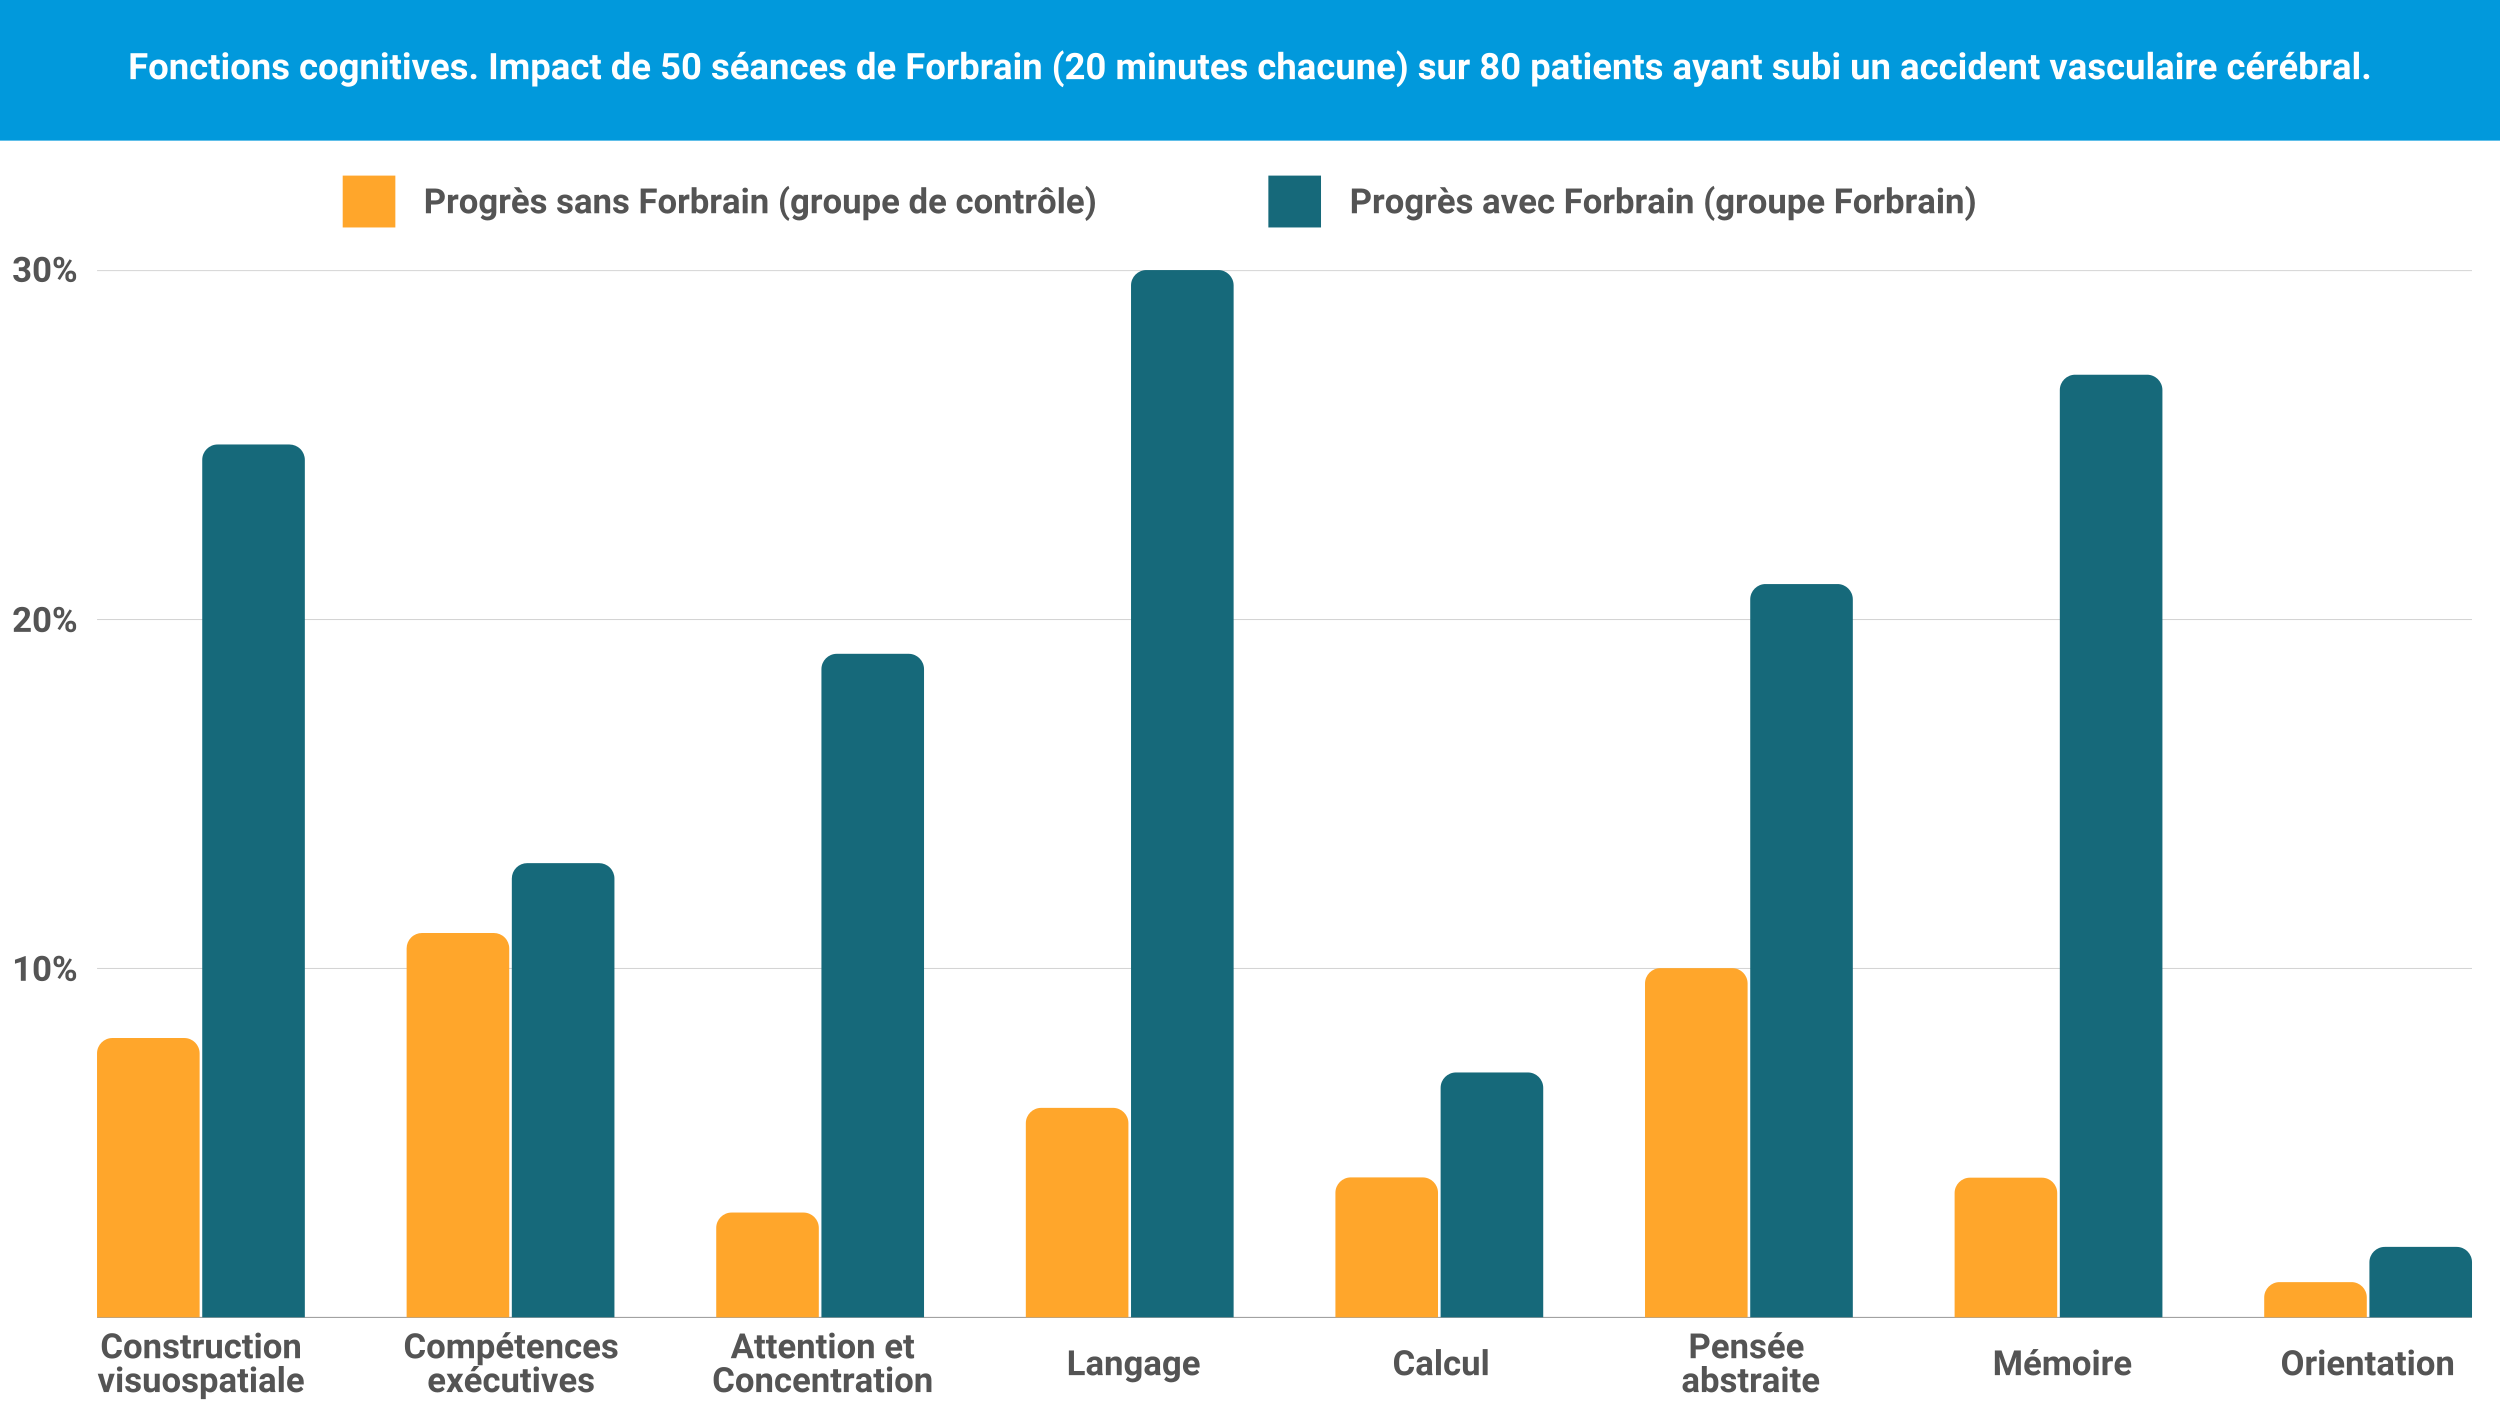 <svg xmlns="http://www.w3.org/2000/svg" xmlns:xlink="http://www.w3.org/1999/xlink" width="1920" zoomAndPan="magnify" viewBox="0 0 1440 810" height="1080" preserveAspectRatio="xMidYMid meet" xmlns:v="https://vecta.io/nano"><style><![CDATA[.B{clip-rule:nonzero}.C{fill:#ffa62b}.D{fill:#16697a}.E{fill:#545454}.F{filter:url(#A)}.G{fill-opacity:.25}]]></style><defs><filter x="0%" y="0%" width="100%" height="100%" id="A"><feColorMatrix values="0 0 0 0 1 0 0 0 0 1 0 0 0 0 1 0 0 0 1 0" color-interpolation-filters="sRGB"/></filter><clipPath id="B"><path d="M55.887 155.547h1367.996v.75H55.887zm0 0" class="B"/></clipPath><mask id="C"><g class="F"><path fill="#000" d="M-144-81h1728v972H-144z" class="G"/></g></mask><clipPath id="D"><path d="M.887.547h1367.996v.75H.887zm0 0" class="B"/></clipPath><clipPath id="E"><path d="M0 0h1369v2H0z"/></clipPath><clipPath id="F"><path d="M55.887 356.496h1367.996v.75H55.887zm0 0" class="B"/></clipPath><mask id="G"><g class="F"><path fill="#000" d="M-144-81h1728v972H-144z" class="G"/></g></mask><clipPath id="H"><path d="M.887.496h1367.996v.75H.887zm0 0" class="B"/></clipPath><clipPath id="I"><path d="M0 0h1369v2H0z"/></clipPath><clipPath id="J"><path d="M55.887 557.449h1367.996v.75H55.887zm0 0" class="B"/></clipPath><mask id="K"><g class="F"><path fill="#000" d="M-144-81h1728v972H-144z" class="G"/></g></mask><clipPath id="L"><path d="M.887.449h1367.996v.75H.887zm0 0" class="B"/></clipPath><clipPath id="M"><path d="M0 0h1369v2H0z"/></clipPath><clipPath id="N"><path d="M55.887 758.398h1367.996v.75H55.887zm0 0" class="B"/></clipPath><mask id="O"><g class="F"><path fill="#000" fill-opacity=".6" d="M-144-81h1728v972H-144z"/></g></mask><clipPath id="P"><path d="M.887.398h1367.996v.75H.887zm0 0" class="B"/></clipPath><clipPath id="Q"><path d="M0 0h1369v2H0z"/></clipPath><clipPath id="R"><path d="M55.887 597.664H115v161.109H55.887zm0 0" class="B"/></clipPath><clipPath id="S"><path d="M55.887 758.773V606.758c0-4.895 3.969-8.863 8.863-8.863h41.371c4.895 0 8.863 3.969 8.863 8.863v152.016zm0 0" class="B"/></clipPath><clipPath id="T"><path d="M234 537h59.633v221.773H234zm0 0" class="B"/></clipPath><clipPath id="U"><path d="M234.215 758.773V546.277c0-2.352.934-4.605 2.594-6.27s3.918-2.598 6.27-2.598h41.371c2.352 0 4.605.934 6.27 2.598s2.594 3.918 2.594 6.27v212.496zm0 0" class="B"/></clipPath><clipPath id="V"><path d="M412.133 698.078H472v60.695h-59.867zm0 0" class="B"/></clipPath><clipPath id="W"><path d="M412.543 758.773v-51.48c0-4.895 3.969-8.863 8.863-8.863h41.371c4.895 0 8.863 3.969 8.863 8.863v51.48zm0 0" class="B"/></clipPath><clipPath id="X"><path d="M590.633 638.129H650v120.645h-59.367zm0 0" class="B"/></clipPath><clipPath id="Y"><path d="M590.871 758.773V646.992c0-4.895 3.969-8.863 8.863-8.863h41.371c4.895 0 8.863 3.969 8.863 8.863v111.781zm0 0" class="B"/></clipPath><clipPath id="Z"><path d="M769.133 678h59.25v80.773h-59.25zm0 0" class="B"/></clipPath><clipPath id="a"><path d="M769.199 758.773v-71.73c0-4.895 3.969-8.863 8.863-8.863h41.371c4.895 0 8.863 3.969 8.863 8.863v71.73zm0 0" class="B"/></clipPath><clipPath id="b"><path d="M947 557.199h59.883v201.574H947zm0 0" class="B"/></clipPath><clipPath id="c"><path d="M947.527 758.773V566.512c0-4.898 3.969-8.867 8.863-8.867h41.371c4.895 0 8.863 3.969 8.863 8.867v192.262zm0 0" class="B"/></clipPath><clipPath id="d"><path d="M1125.383 678H1185v80.773h-59.617zm0 0" class="B"/></clipPath><clipPath id="e"><path d="M1125.855 758.773v-71.57c0-4.895 3.969-8.863 8.863-8.863h41.371c4.895 0 8.863 3.969 8.863 8.863v71.57zm0 0" class="B"/></clipPath><clipPath id="f"><path d="M1304 738h59.883v20.773H1304zm0 0" class="B"/></clipPath><clipPath id="g"><path d="M1304.184 758.773v-11.418c0-4.895 3.969-8.863 8.863-8.863h41.371c4.895 0 8.863 3.969 8.863 8.863v11.418zm0 0" class="B"/></clipPath><clipPath id="h"><path d="M116 256h59.887v502.773H116zm0 0" class="B"/></clipPath><clipPath id="i"><path d="M116.484 758.773V264.887c0-4.895 3.969-8.863 8.867-8.863h41.367c2.352 0 4.605.934 6.27 2.594s2.598 3.918 2.598 6.27v493.887zm0 0" class="B"/></clipPath><clipPath id="j"><path d="M294.383 497H354v261.773h-59.617zm0 0" class="B"/></clipPath><clipPath id="k"><path d="M294.813 758.773V506.027c0-2.352.934-4.605 2.598-6.27s3.918-2.594 6.27-2.594h41.367c2.352 0 4.605.934 6.27 2.594s2.598 3.918 2.598 6.27v252.746zm0 0" class="B"/></clipPath><clipPath id="l"><path d="M473 376h59.883v382.773H473zm0 0" class="B"/></clipPath><clipPath id="m"><path d="M473.141 758.773V385.457c0-4.895 3.969-8.863 8.867-8.863h41.367c4.898 0 8.867 3.969 8.867 8.863v373.316zm0 0" class="B"/></clipPath><clipPath id="n"><path d="M651.383 155.547h59.25v603.227h-59.25zm0 0" class="B"/></clipPath><clipPath id="o"><path d="M651.469 758.773V164.41c0-4.895 3.969-8.863 8.867-8.863h41.367c4.898 0 8.867 3.969 8.867 8.863v594.363zm0 0" class="B"/></clipPath><clipPath id="p"><path d="M829.133 617.148H889v141.625h-59.867zm0 0" class="B"/></clipPath><clipPath id="q"><path d="M829.797 758.773V626.598c0-4.895 3.969-8.863 8.867-8.863h41.367c4.898 0 8.867 3.969 8.867 8.863v132.176zm0 0" class="B"/></clipPath><clipPath id="r"><path d="M1008 336.141h59.633v422.633H1008zm0 0" class="B"/></clipPath><clipPath id="s"><path d="M1008.125 758.773V345.266c0-4.895 3.969-8.863 8.867-8.863h41.367c4.898 0 8.867 3.969 8.867 8.863v413.508zm0 0" class="B"/></clipPath><clipPath id="t"><path d="M1186.133 215.496H1246v543.277h-59.867zm0 0" class="B"/></clipPath><clipPath id="u"><path d="M1186.453 758.773V224.695c0-4.895 3.969-8.863 8.867-8.863h41.367c4.898 0 8.867 3.969 8.867 8.863v534.078zm0 0" class="B"/></clipPath><clipPath id="v"><path d="M1364.633 718h59.25v40.773h-59.25zm0 0" class="B"/></clipPath><clipPath id="w"><path d="M1364.781 758.773v-31.699c0-4.895 3.969-8.863 8.867-8.863h41.367c4.898 0 8.867 3.969 8.867 8.863v31.699zm0 0" class="B"/></clipPath><clipPath id="x"><path d="M197.395 101.145h30.328v29.859h-30.328zm0 0" class="B"/></clipPath><clipPath id="y"><path d="M730.574 101.145h30.328v29.859h-30.328zm0 0" class="B"/></clipPath><path id="z" d="M55.887 155.547h1367.996v603.227H55.887zm0 0"/><path id="AA" d="M70.211 777.59c-.117 1.531-.684 2.742-1.703 3.625-1.023.875-2.367 1.313-4.031 1.313-1.824 0-3.258-.613-4.297-1.844s-1.562-2.914-1.562-5.062v-.859c0-1.375.238-2.582.719-3.625s1.164-1.836 2.063-2.391c.895-.562 1.938-.844 3.125-.844 1.633 0 2.953.445 3.953 1.328 1.008.875 1.594 2.109 1.75 3.703h-2.937c-.062-.914-.32-1.582-.766-2-.437-.414-1.105-.625-2-.625-.98 0-1.715.355-2.203 1.063-.48.699-.727 1.781-.734 3.25v1.078c0 1.531.227 2.652.688 3.359.469.711 1.203 1.063 2.203 1.063.906 0 1.582-.203 2.031-.609.445-.414.703-1.055.766-1.922zm0 0"/><path id="AB" d="M71.495 776.949c0-1.051.203-1.988.609-2.812s.984-1.457 1.734-1.906c.758-.445 1.645-.672 2.656-.672 1.426 0 2.586.438 3.484 1.313.906.875 1.41 2.059 1.516 3.547l.016.734c0 1.617-.453 2.918-1.359 3.906-.906.98-2.121 1.469-3.641 1.469s-2.742-.488-3.656-1.469c-.906-.977-1.359-2.305-1.359-3.984zm2.828.203c0 1 .188 1.766.563 2.297s.914.797 1.625.797c.688 0 1.219-.258 1.594-.781.383-.531.578-1.367.578-2.516 0-.988-.195-1.754-.578-2.297-.375-.539-.914-.812-1.609-.812s-1.234.273-1.609.813-.562 1.375-.562 2.5zm0 0"/><path id="AC" d="M85.846 771.762l.078 1.219c.758-.945 1.773-1.422 3.047-1.422 1.113 0 1.941.328 2.484.984.551.656.832 1.641.844 2.953v6.828h-2.812v-6.766c0-.594-.133-1.023-.391-1.297s-.695-.406-1.297-.406c-.805 0-1.402.34-1.797 1.016v7.453h-2.812v-10.562zm0 0"/><path id="AD" d="M100.168 779.402c0-.344-.172-.613-.516-.812s-.891-.375-1.641-.531c-2.523-.531-3.781-1.598-3.781-3.203 0-.937.391-1.719 1.172-2.344.781-.633 1.797-.953 3.047-.953 1.344 0 2.414.32 3.219.953.801.625 1.203 1.445 1.203 2.453h-2.812c0-.395-.133-.723-.391-.984-.262-.27-.668-.406-1.219-.406-.48 0-.852.109-1.109.328-.262.211-.391.48-.391.813 0 .313.145.57.438.766.301.188.801.355 1.5.5.707.137 1.301.293 1.781.469 1.488.543 2.234 1.492 2.234 2.844 0 .961-.414 1.742-1.234 2.344-.824.594-1.891.891-3.203.891-.887 0-1.672-.156-2.359-.469-.687-.32-1.23-.758-1.625-1.312-.387-.551-.578-1.145-.578-1.781h2.672c.031.5.219.887.563 1.156.344.262.805.391 1.391.391.539 0 .945-.098 1.219-.297a.96.96 0 0 0 .422-.812zm0 0"/><path id="AE" d="M108.103 769.152v2.609h1.797v2.063h-1.797v5.281c0 .387.07.668.219.844.145.168.43.25.859.25.313 0 .586-.023.828-.078v2.141a5.6 5.6 0 0 1-1.703.266c-1.98 0-2.992-1-3.031-3v-5.703h-1.547v-2.062h1.547v-2.609zm0 0"/><path id="AF" d="M117.406 774.402a7.68 7.68 0 0 0-1.016-.078c-1.062 0-1.762.359-2.094 1.078v6.922h-2.828v-10.562h2.672l.078 1.25c.563-.969 1.348-1.453 2.359-1.453.313 0 .602.043.875.125zm0 0"/><path id="AG" d="M125.088 781.246c-.687.855-1.652 1.281-2.891 1.281-1.125 0-1.992-.328-2.594-.984-.594-.656-.898-1.609-.906-2.859v-6.922h2.828v6.828c0 1.094.5 1.641 1.5 1.641.957 0 1.613-.332 1.969-1v-7.469h2.828v10.563h-2.656zm0 0"/><path id="AH" d="M134.353 780.246c.52 0 .941-.141 1.266-.422.32-.289.488-.676.5-1.156h2.656c-.012.719-.211 1.375-.594 1.969s-.914 1.059-1.578 1.391-1.402.5-2.203.5c-1.512 0-2.703-.477-3.578-1.437-.875-.969-1.312-2.297-1.312-3.984v-.187c0-1.633.43-2.937 1.297-3.906.875-.969 2.066-1.453 3.578-1.453 1.313 0 2.367.383 3.172 1.141.801.75 1.207 1.75 1.219 3h-2.656c-.012-.551-.18-1-.5-1.344s-.758-.516-1.297-.516c-.656 0-1.152.242-1.484.719s-.5 1.258-.5 2.328v.297c0 1.094.164 1.883.5 2.359.332.469.836.703 1.516.703zm0 0"/><path id="AI" d="M150.112 782.324h-2.828v-10.562h2.828zm-3-13.297c0-.426.141-.773.422-1.047.289-.27.676-.406 1.156-.406.488 0 .875.137 1.156.406.289.273.438.621.438 1.047s-.148.777-.437 1.047-.68.406-1.156.406c-.469 0-.852-.133-1.141-.406s-.437-.617-.437-1.047zm0 0"/><path id="AJ" d="M125.204 796.637c0 1.625-.371 2.934-1.109 3.922-.742.98-1.734 1.469-2.984 1.469-1.074 0-1.937-.375-2.594-1.125v4.984h-2.828v-14.625h2.625l.094 1.031c.688-.82 1.578-1.234 2.672-1.234 1.301 0 2.313.484 3.031 1.453.727.961 1.094 2.289 1.094 3.984zm-2.812-.203c0-.977-.18-1.734-.531-2.266-.344-.539-.852-.812-1.516-.812-.887 0-1.496.34-1.828 1.016v4.328c.344.699.957 1.047 1.844 1.047 1.352 0 2.031-1.102 2.031-3.312zm0 0"/><path id="AK" d="M155.843 801.824c-.125-.25-.219-.566-.281-.953-.68.773-1.562 1.156-2.656 1.156-1.043 0-1.902-.301-2.578-.906s-1.016-1.359-1.016-2.266c0-1.125.41-1.984 1.234-2.578.832-.602 2.035-.906 3.609-.906h1.297v-.609c0-.488-.125-.879-.375-1.172s-.648-.437-1.187-.437c-.48 0-.855.117-1.125.344s-.406.543-.406.938h-2.812c0-.613.188-1.18.563-1.703s.906-.926 1.594-1.219c.695-.301 1.473-.453 2.328-.453 1.301 0 2.332.328 3.094.984.77.656 1.156 1.578 1.156 2.766v4.578c.008 1 .148 1.758.422 2.266v.172zm-2.328-1.969a2.43 2.43 0 0 0 1.141-.266c.352-.187.617-.437.797-.75v-1.828h-1.062c-1.406 0-2.156.492-2.25 1.469l-.016.172c0 .355.125.648.375.875.25.219.586.328 1.016.328zm0 0"/><path id="AL" d="M170.612 802.027c-1.555 0-2.82-.473-3.797-1.422-.969-.957-1.453-2.227-1.453-3.812v-.266c0-1.062.203-2.008.609-2.844.414-.844 1-1.488 1.75-1.937.75-.457 1.609-.687 2.578-.687 1.438 0 2.57.461 3.406 1.375.832.906 1.25 2.199 1.25 3.875v1.156h-6.734c.094.688.367 1.242.828 1.656s1.039.625 1.75.625c1.082 0 1.93-.395 2.547-1.187l1.375 1.563c-.418.594-.992 1.063-1.719 1.406-.719.332-1.516.5-2.391.5zm-.328-8.687c-.562 0-1.023.195-1.375.578-.344.375-.562.914-.656 1.609h3.922v-.219c-.012-.625-.18-1.109-.5-1.453s-.789-.516-1.391-.516zm0 0"/><path id="AM" d="M260.504 771.762l.078 1.172c.75-.914 1.766-1.375 3.047-1.375 1.352 0 2.285.539 2.797 1.609.738-1.07 1.797-1.609 3.172-1.609 1.145 0 2 .336 2.563 1s.844 1.672.844 3.016v6.75h-2.828v-6.734c0-.602-.121-1.039-.359-1.312-.23-.281-.641-.422-1.234-.422-.855 0-1.445.406-1.766 1.219l.016 7.25h-2.828v-6.734c0-.602-.121-1.039-.359-1.312-.242-.281-.652-.422-1.234-.422-.805 0-1.383.336-1.734 1v7.469h-2.828v-10.562zm0 0"/><path id="AN" d="M291.286 782.527c-1.555 0-2.82-.473-3.797-1.422-.969-.957-1.453-2.227-1.453-3.812v-.266c0-1.062.203-2.008.609-2.844.414-.844 1-1.488 1.75-1.937.75-.457 1.609-.687 2.578-.687 1.438 0 2.57.461 3.406 1.375.832.906 1.25 2.199 1.25 3.875v1.156h-6.734c.094.688.367 1.242.828 1.656s1.039.625 1.75.625c1.082 0 1.93-.395 2.547-1.187l1.375 1.563c-.418.594-.992 1.063-1.719 1.406-.719.332-1.516.5-2.391.5zm-.328-8.687c-.562 0-1.023.195-1.375.578-.344.375-.562.914-.656 1.609h3.922v-.219c-.012-.625-.18-1.109-.5-1.453s-.789-.516-1.391-.516zm.25-6.516h3.078l-2.703 3.031h-2.297zm0 0"/><path id="AO" d="M647.813 786.715c0-1.625.383-2.93 1.156-3.922s1.813-1.484 3.125-1.484c1.156 0 2.055.398 2.703 1.188l.125-.984h2.547v10.203c0 .926-.211 1.734-.625 2.422s-1.012 1.207-1.781 1.563c-.762.352-1.652.531-2.672.531-.773 0-1.527-.156-2.266-.469-.73-.305-1.289-.699-1.672-1.187l1.25-1.719c.707.789 1.563 1.188 2.563 1.188.75 0 1.332-.203 1.75-.609.414-.398.625-.965.625-1.703v-.562c-.648.742-1.5 1.109-2.562 1.109-1.273 0-2.305-.492-3.094-1.484-.781-1-1.172-2.32-1.172-3.969zm2.828.203c0 .961.191 1.711.578 2.25s.91.813 1.578.813c.852 0 1.469-.32 1.844-.969v-4.437c-.375-.645-.984-.969-1.828-.969-.68 0-1.211.277-1.594.828s-.578 1.383-.578 2.484zm0 0"/><path id="AP" d="M976.739 777.308v5.016h-2.937v-14.219h5.547c1.07 0 2.008.199 2.813.594.813.387 1.438.938 1.875 1.656s.656 1.539.656 2.453c0 1.398-.48 2.496-1.437 3.297-.949.805-2.266 1.203-3.953 1.203zm0-2.375h2.609c.781 0 1.375-.18 1.781-.547s.609-.883.609-1.562c0-.687-.211-1.242-.625-1.672-.406-.437-.969-.66-1.687-.672h-2.687zm0 0"/><path id="AQ" d="M989.808 796.637c0 1.699-.367 3.023-1.094 3.969-.719.949-1.727 1.422-3.016 1.422-1.148 0-2.062-.441-2.75-1.328l-.125 1.125h-2.547v-15h2.828v5.375c.656-.758 1.508-1.141 2.563-1.141 1.289 0 2.301.477 3.031 1.422.738.949 1.109 2.281 1.109 4zm-2.828-.203c0-1.07-.172-1.852-.516-2.344-.336-.488-.836-.734-1.5-.734-.898 0-1.516.371-1.859 1.109v4.172c.344.742.969 1.109 1.875 1.109.914 0 1.516-.445 1.797-1.344.133-.437.203-1.094.203-1.969zm0 0"/><path id="AR" d="M300.2 123.026c-1.555 0-2.82-.473-3.797-1.422-.969-.957-1.453-2.227-1.453-3.812v-.266c0-1.062.203-2.008.609-2.844.414-.844 1-1.488 1.75-1.937.75-.457 1.609-.687 2.578-.687 1.438 0 2.57.461 3.406 1.375.832.906 1.25 2.199 1.25 3.875v1.156h-6.734c.094.688.367 1.242.828 1.656s1.039.625 1.75.625c1.082 0 1.93-.395 2.547-1.187l1.375 1.563c-.418.594-.992 1.063-1.719 1.406-.719.332-1.516.5-2.391.5zm-.328-8.687c-.562 0-1.023.195-1.375.578-.344.375-.562.914-.656 1.609h3.922v-.219c-.012-.625-.18-1.109-.5-1.453s-.789-.516-1.391-.516zm1.094-3.484h-2.312l-2.687-3.031h3.063zm0 0"/><path id="AS" d="M377.591 117.011h-5.625v5.813h-2.937v-14.219h9.266v2.375h-6.328v3.672h5.625zm0 0"/><path id="AT" d="M449.273 117.042c0-1.488.195-2.906.594-4.25.395-1.352.977-2.547 1.75-3.578.781-1.039 1.617-1.766 2.516-2.172l.547 1.516c-.949.711-1.687 1.797-2.219 3.266s-.797 3.188-.797 5.156v.313c0 1.969.258 3.695.781 5.172.531 1.477 1.273 2.582 2.234 3.313l-.547 1.484c-.887-.398-1.711-1.102-2.469-2.109-.762-1-1.344-2.156-1.75-3.469s-.621-2.687-.641-4.125zm0 0"/><path id="AU" d="M630.696 117.261c0 1.48-.215 2.902-.641 4.266-.43 1.352-1.039 2.551-1.828 3.594s-1.641 1.754-2.547 2.141l-.547-1.484c.926-.699 1.656-1.773 2.188-3.219.531-1.457.805-3.129.828-5.016v-.516c0-1.945-.266-3.66-.797-5.141-.531-1.488-1.273-2.602-2.219-3.344l.547-1.5c.883.387 1.719 1.086 2.5 2.094.789 1.012 1.398 2.188 1.828 3.531.438 1.336.664 2.719.688 4.156zm0 0"/><path id="AV" d="M29.001 559.058c0 1.961-.406 3.465-1.219 4.516-.812 1.043-2 1.563-3.562 1.563-1.555 0-2.742-.508-3.562-1.531-.824-1.031-1.246-2.5-1.266-4.406v-2.609c0-1.988.41-3.5 1.234-4.531.832-1.031 2.02-1.547 3.563-1.547 1.551 0 2.738.512 3.563 1.531s1.238 2.484 1.25 4.391zm-2.812-2.875c0-1.176-.164-2.031-.484-2.562-.324-.539-.828-.812-1.516-.812-.656 0-1.148.258-1.469.766-.312.512-.48 1.309-.5 2.391v3.453c0 1.168.156 2.031.469 2.594.32.563.832.844 1.531.844.688 0 1.18-.27 1.484-.812.313-.539.473-1.367.484-2.484zm0 0"/><path id="AW" d="M30.862 553.449c0-.875.281-1.582.844-2.125.57-.539 1.316-.812 2.234-.812.938 0 1.688.273 2.25.813.563.531.844 1.258.844 2.172v.703c0 .875-.281 1.586-.844 2.125-.562.531-1.305.797-2.219.797-.93 0-1.68-.266-2.25-.797-.574-.539-.859-1.27-.859-2.187zm1.875.75c0 .398.113.715.344.953.227.23.523.344.891.344s.648-.117.859-.359c.219-.238.328-.562.328-.969v-.719c0-.395-.109-.711-.328-.953-.211-.238-.508-.359-.891-.359-.355 0-.648.121-.875.359-.219.242-.328.57-.328.984zm4.922 7.25c0-.883.285-1.594.859-2.125.57-.539 1.316-.812 2.234-.812.926 0 1.672.266 2.234.797.57.531.859 1.266.859 2.203v.703c0 .867-.281 1.57-.844 2.109-.555.543-1.297.813-2.234.813s-1.695-.27-2.266-.812c-.562-.539-.844-1.258-.844-2.156zm1.875.766c0 .355.113.664.344.922a1.18 1.18 0 0 0 .891.375c.789 0 1.188-.441 1.188-1.328v-.734c0-.395-.109-.707-.328-.937-.219-.238-.512-.359-.875-.359s-.664.121-.891.359c-.219.23-.328.555-.328.969zm-5.016 1.656l-1.375-.75 6.938-11.109 1.391.75zm0 0"/><path id="AX" d="M86.009 39.914c0-1.094.211-2.07.641-2.937s1.035-1.531 1.828-2c.801-.469 1.727-.703 2.781-.703 1.488 0 2.707.461 3.656 1.375s1.477 2.164 1.594 3.734l.016.75c0 1.711-.477 3.078-1.422 4.109-.949 1.023-2.227 1.531-3.828 1.531s-2.887-.508-3.844-1.531c-.949-1.031-1.422-2.426-1.422-4.187zm2.969.219c0 1.055.195 1.859.594 2.422.395.555.961.828 1.703.828.719 0 1.273-.27 1.672-.812.406-.551.609-1.437.609-2.656 0-1.031-.203-1.828-.609-2.391-.398-.57-.961-.859-1.687-.859s-1.293.289-1.687.859c-.398.563-.594 1.434-.594 2.609zm0 0"/><path id="AY" d="M101.07 34.476l.094 1.281c.789-.988 1.852-1.484 3.188-1.484 1.176 0 2.051.344 2.625 1.031.582.688.879 1.719.891 3.094v7.172h-2.969v-7.094c0-.633-.137-1.094-.406-1.375s-.727-.422-1.359-.422c-.836 0-1.461.355-1.875 1.063v7.828h-2.969V34.476zm0 0"/><path id="AZ" d="M114.722 43.383c.551 0 .992-.148 1.328-.453.344-.301.523-.695.547-1.187h2.766c0 .75-.203 1.438-.609 2.063a4.1 4.1 0 0 1-1.656 1.453c-.699.344-1.477.516-2.328.516-1.586 0-2.836-.5-3.75-1.5-.918-1.008-1.375-2.406-1.375-4.187v-.203c0-1.707.453-3.066 1.359-4.078.914-1.02 2.164-1.531 3.75-1.531 1.383 0 2.492.398 3.328 1.188.844.781 1.27 1.828 1.281 3.141h-2.766c-.023-.57-.203-1.035-.547-1.391-.336-.363-.781-.547-1.344-.547-.687 0-1.211.258-1.562.766-.355.5-.531 1.313-.531 2.438v.313c0 1.137.172 1.953.516 2.453.352.5.883.75 1.594.75zm0 0"/><path id="Aa" d="M124.611 31.742v2.734h1.891v2.172h-1.891v5.531c0 .418.078.715.234.891s.457.266.906.266c.32 0 .613-.023.875-.078v2.25c-.586.176-1.184.266-1.797.266-2.086 0-3.148-1.047-3.187-3.141v-5.984h-1.609v-2.172h1.609v-2.734zm0 0"/><path id="Ab" d="M131.285 45.57h-2.969V34.476h2.969zm-3.141-13.969a1.48 1.48 0 0 1 .438-1.094c.301-.289.707-.437 1.219-.437.5 0 .898.148 1.203.438s.453.656.453 1.094c0 .449-.152.82-.453 1.109s-.703.438-1.203.438-.902-.145-1.203-.437-.453-.66-.453-1.109zm0 0"/><path id="Ac" d="M163.363 42.508c0-.363-.18-.648-.531-.859s-.934-.395-1.734-.562c-2.637-.551-3.953-1.672-3.953-3.359 0-.988.406-1.812 1.219-2.469.82-.656 1.895-.984 3.219-.984 1.406 0 2.531.336 3.375 1a3.11 3.11 0 0 1 1.266 2.578h-2.969c0-.426-.137-.773-.406-1.047-.273-.281-.699-.422-1.281-.422-.5 0-.887.117-1.156.344-.273.219-.406.508-.406.859 0 .324.148.59.453.797.313.199.836.371 1.578.516s1.363.313 1.875.5c1.563.574 2.344 1.57 2.344 2.984 0 1.012-.437 1.828-1.312 2.453-.867.625-1.984.938-3.359.938-.93 0-1.75-.168-2.469-.5s-1.289-.785-1.703-1.359a3.16 3.16 0 0 1-.609-1.875h2.813c.02.531.211.938.578 1.219s.848.422 1.453.422c.57 0 1-.109 1.281-.328.289-.219.438-.5.438-.844zm0 0"/><path id="Ad" d="M253.916 45.773c-1.637 0-2.965-.5-3.984-1.5s-1.531-2.328-1.531-3.984v-.281c0-1.113.211-2.109.641-2.984.438-.883 1.051-1.562 1.844-2.031.789-.477 1.691-.719 2.703-.719 1.508 0 2.703.48 3.578 1.438s1.313 2.313 1.313 4.063v1.219h-7.062c.094.719.379 1.297.859 1.734s1.086.656 1.828.656c1.145 0 2.035-.41 2.672-1.234l1.469 1.625c-.449.637-1.055 1.133-1.812 1.484-.762.344-1.602.516-2.516.516zm-.344-9.109c-.586 0-1.062.199-1.437.594-.367.398-.594.965-.687 1.703h4.109v-.234c-.012-.656-.187-1.16-.531-1.516-.344-.363-.828-.547-1.453-.547zm0 0"/><path id="Ae" d="M271.112 44.117c0-.469.156-.848.469-1.141.32-.301.723-.453 1.203-.453s.875.152 1.188.453c.32.293.484.672.484 1.141 0 .461-.156.836-.469 1.125s-.715.438-1.203.438-.891-.145-1.203-.437-.469-.664-.469-1.125zm0 0"/><path id="Af" d="M291.189 34.476l.094 1.234c.781-.957 1.844-1.437 3.188-1.437 1.426 0 2.406.563 2.938 1.688.781-1.125 1.891-1.687 3.328-1.687 1.207 0 2.102.352 2.688 1.047.594.699.891 1.758.891 3.172v7.078h-2.984v-7.078c0-.625-.125-1.082-.375-1.375-.242-.289-.672-.437-1.297-.437-.887 0-1.5.422-1.844 1.266l.016 7.625h-2.969v-7.062c0-.645-.125-1.109-.375-1.391-.25-.289-.684-.437-1.297-.437-.836 0-1.437.352-1.812 1.047v7.844h-2.969V34.476zm0 0"/><path id="Ag" d="M316.572 40.133c0 1.711-.391 3.078-1.172 4.109-.773 1.023-1.82 1.531-3.141 1.531-1.117 0-2.016-.391-2.703-1.172v5.234h-2.969V34.476h2.75l.094 1.078c.719-.852 1.656-1.281 2.813-1.281 1.363 0 2.426.508 3.188 1.516s1.141 2.406 1.141 4.188zm-2.969-.219c0-1.031-.184-1.828-.547-2.391s-.898-.844-1.594-.844c-.93 0-1.562.355-1.906 1.063v4.547c.352.73 1 1.094 1.938 1.094 1.406 0 2.109-1.156 2.109-3.469zm0 0"/><path id="Ah" d="M324.833 45.57c-.137-.27-.234-.602-.297-1-.719.805-1.652 1.203-2.797 1.203-1.086 0-1.984-.312-2.703-.937-.711-.633-1.062-1.43-1.062-2.391 0-1.164.43-2.062 1.297-2.687.875-.633 2.133-.957 3.781-.969h1.359v-.625c0-.52-.133-.93-.391-1.234-.262-.312-.68-.469-1.25-.469-.492 0-.883.121-1.172.359-.281.242-.422.57-.422.984h-2.969c0-.633.195-1.223.594-1.766.406-.551.969-.984 1.688-1.297.727-.312 1.539-.469 2.438-.469 1.375 0 2.461.344 3.266 1.031s1.203 1.652 1.203 2.891v4.813c0 1.055.145 1.852.438 2.391v.172zm-2.453-2.062a2.6 2.6 0 0 0 1.203-.281c.375-.195.648-.461.828-.797v-1.906h-1.094c-1.492 0-2.281.516-2.375 1.547l-.016.172c0 .367.129.668.391.906s.613.359 1.063.359zm0 0"/><path id="Ai" d="M352.477 39.945c0-1.727.383-3.102 1.156-4.125.781-1.031 1.848-1.547 3.203-1.547 1.07 0 1.961.402 2.672 1.203V29.82h2.969v15.75h-2.672l-.141-1.172c-.742.918-1.695 1.375-2.859 1.375-1.305 0-2.352-.508-3.141-1.531-.793-1.031-1.187-2.461-1.187-4.297zm2.969.203c0 1.043.18 1.844.547 2.406.363.555.891.828 1.578.828.914 0 1.563-.391 1.938-1.172v-4.375c-.375-.77-1.016-1.156-1.922-1.156-1.43 0-2.141 1.156-2.141 3.469zm0 0"/><path id="Aj" d="M403.33 39.398c0 2.063-.43 3.641-1.281 4.734s-2.105 1.641-3.75 1.641c-1.625 0-2.871-.535-3.734-1.609s-1.309-2.609-1.328-4.609v-2.75c0-2.082.43-3.664 1.297-4.75s2.109-1.625 3.734-1.625c1.633 0 2.879.539 3.734 1.609.863 1.074 1.305 2.609 1.328 4.609zm-2.969-3.016c0-1.238-.172-2.141-.516-2.703-.336-.562-.855-.844-1.562-.844-.699 0-1.215.273-1.547.813-.336.531-.512 1.371-.531 2.516v3.625c0 1.219.164 2.125.5 2.719.332.586.863.875 1.594.875.719 0 1.238-.281 1.563-.844.32-.57.488-1.441.5-2.609zm0 0"/><path id="Ak" d="M426.592 45.773c-1.637 0-2.965-.5-3.984-1.5s-1.531-2.328-1.531-3.984v-.281c0-1.113.211-2.109.641-2.984.438-.883 1.051-1.562 1.844-2.031.789-.477 1.691-.719 2.703-.719 1.508 0 2.703.48 3.578 1.438s1.313 2.313 1.313 4.063v1.219h-7.062c.094.719.379 1.297.859 1.734s1.086.656 1.828.656c1.145 0 2.035-.41 2.672-1.234l1.469 1.625c-.449.637-1.055 1.133-1.812 1.484-.762.344-1.602.516-2.516.516zm-.344-9.109c-.586 0-1.062.199-1.437.594-.367.398-.594.965-.687 1.703h4.109v-.234c-.012-.656-.187-1.16-.531-1.516-.344-.363-.828-.547-1.453-.547zm.281-6.844h3.219l-2.828 3.172h-2.422zm0 0"/><path id="Al" d="M552.21 37.258c-.406-.051-.762-.078-1.062-.078-1.125 0-1.859.375-2.203 1.125v7.266h-2.969V34.476h2.797l.078 1.328c.594-1.02 1.414-1.531 2.469-1.531.332 0 .641.043.922.125zm0 0"/><path id="Am" d="M563.636 40.133c0 1.773-.383 3.156-1.141 4.156-.762.992-1.824 1.484-3.187 1.484-1.199 0-2.156-.457-2.875-1.375l-.141 1.172h-2.656V29.82h2.969v5.656c.676-.801 1.57-1.203 2.688-1.203 1.352 0 2.414.5 3.188 1.5.77.992 1.156 2.387 1.156 4.188zm-2.969-.219c0-1.125-.18-1.941-.531-2.453-.355-.52-.887-.781-1.594-.781-.937 0-1.586.387-1.937 1.156v4.375c.352.781 1.008 1.172 1.969 1.172.945 0 1.57-.469 1.875-1.406.145-.457.219-1.145.219-2.062zm0 0"/><path id="An" d="M685.783 44.445c-.73.887-1.742 1.328-3.031 1.328-1.187 0-2.094-.336-2.719-1.016-.625-.687-.949-1.691-.969-3.016v-7.266h2.969v7.172c0 1.156.523 1.734 1.578 1.734 1 0 1.691-.348 2.078-1.047v-7.859h2.969V45.57h-2.797zm0 0"/></defs><g fill="#fff"><path d="M-144-81h1728v972H-144z"/><path d="M-144-81h1728v972H-144z"/></g><g clip-path="url(#B)" class="E"><g mask="url(#C)"><g transform="translate(55 155)"><g clip-path="url(#E)"><g clip-path="url(#D)"><path d="M.887.547h1367.996v603.602H.887zm0 0"/></g></g></g></g></g><g clip-path="url(#F)" class="E"><g mask="url(#G)"><g transform="translate(55 356)"><g clip-path="url(#I)"><g clip-path="url(#H)"><path d="M.887-200.453h1367.996v603.602H.887zm0 0"/></g></g></g></g></g><g clip-path="url(#J)" class="E"><g mask="url(#K)"><g transform="translate(55 557)"><g clip-path="url(#M)"><g clip-path="url(#L)"><path d="M.887-401.453h1367.996v603.602H.887zm0 0"/></g></g></g></g></g><g clip-path="url(#N)" class="E"><g mask="url(#O)"><g transform="translate(55 758)"><g clip-path="url(#Q)"><g clip-path="url(#P)"><path d="M.887-602.453h1367.996V1.148H.887zm0 0"/></g></g></g></g></g><g clip-path="url(#R)" class="C"><g clip-path="url(#S)"><use xlink:href="#z"/></g></g><g clip-path="url(#T)" class="C"><g clip-path="url(#U)"><use xlink:href="#z"/></g></g><g clip-path="url(#V)" class="C"><g clip-path="url(#W)"><use xlink:href="#z"/></g></g><g clip-path="url(#X)" class="C"><g clip-path="url(#Y)"><use xlink:href="#z"/></g></g><g clip-path="url(#Z)" class="C"><g clip-path="url(#a)"><use xlink:href="#z"/></g></g><g clip-path="url(#b)" class="C"><g clip-path="url(#c)"><use xlink:href="#z"/></g></g><g clip-path="url(#d)" class="C"><g clip-path="url(#e)"><use xlink:href="#z"/></g></g><g clip-path="url(#f)" class="C"><g clip-path="url(#g)"><use xlink:href="#z"/></g></g><g clip-path="url(#h)" class="D"><g clip-path="url(#i)"><use xlink:href="#z"/></g></g><g clip-path="url(#j)" class="D"><g clip-path="url(#k)"><use xlink:href="#z"/></g></g><g clip-path="url(#l)" class="D"><g clip-path="url(#m)"><use xlink:href="#z"/></g></g><g clip-path="url(#n)" class="D"><g clip-path="url(#o)"><use xlink:href="#z"/></g></g><g clip-path="url(#p)" class="D"><g clip-path="url(#q)"><use xlink:href="#z"/></g></g><g clip-path="url(#r)" class="D"><g clip-path="url(#s)"><use xlink:href="#z"/></g></g><g clip-path="url(#t)" class="D"><g clip-path="url(#u)"><use xlink:href="#z"/></g></g><g clip-path="url(#v)" class="D"><g clip-path="url(#w)"><use xlink:href="#z"/></g></g><path fill="#0199dc" d="M0 0h1440v81H0zm0 0"/><g clip-path="url(#x)" class="C"><path d="M197.395 101.145h30.328v29.859h-30.328zm0 0"/></g><g class="E"><use xlink:href="#AA"/><use xlink:href="#AB"/><use xlink:href="#AC"/><use xlink:href="#AD"/><use xlink:href="#AE"/><use xlink:href="#AF"/><use xlink:href="#AG"/><use xlink:href="#AH"/><use xlink:href="#AE" x="35.66"/><use xlink:href="#AI"/><use xlink:href="#AB" x="80.496"/><use xlink:href="#AC" x="80.496"/><path d="M61.203 798.371l1.953-7.109h2.953l-3.563 10.563h-2.703l-3.562-10.562h2.953zm0 0"/><use xlink:href="#AI" x="-79.789" y="19.5"/><use xlink:href="#AD" x="-21.795" y="19.5"/><use xlink:href="#AG" x="-35.842" y="19.5"/><use xlink:href="#AB" x="22.173" y="19.5"/><use xlink:href="#AD" x="10.976" y="19.5"/><use xlink:href="#AJ"/><path d="M133.068 801.824c-.125-.25-.219-.566-.281-.953-.68.773-1.562 1.156-2.656 1.156-1.043 0-1.902-.301-2.578-.906s-1.016-1.359-1.016-2.266c0-1.125.41-1.984 1.234-2.578.832-.602 2.035-.906 3.609-.906h1.297v-.609c0-.488-.125-.879-.375-1.172s-.648-.437-1.187-.437c-.48 0-.855.117-1.125.344s-.406.543-.406.938h-2.813c0-.613.188-1.18.563-1.703s.906-.926 1.594-1.219c.695-.301 1.473-.453 2.328-.453 1.301 0 2.332.328 3.094.984.77.656 1.156 1.578 1.156 2.766v4.578c.008 1 .148 1.758.422 2.266v.172zm-2.328-1.969a2.43 2.43 0 0 0 1.141-.266c.352-.187.617-.437.797-.75v-1.828h-1.062c-1.406 0-2.156.492-2.25 1.469l-.016.172c0 .355.125.648.375.875.25.219.586.328 1.016.328zm0 0"/><use xlink:href="#AE" x="32.95" y="19.5"/><use xlink:href="#AI" x="-2.71" y="19.5"/><use xlink:href="#AK"/><path d="M163.421 801.824h-2.828v-15h2.828zm0 0"/><use xlink:href="#AL"/><use xlink:href="#AA" x="174.612"/><use xlink:href="#AB" x="174.612"/><use xlink:href="#AM"/><use xlink:href="#AJ" x="159.468" y="-19.5"/><use xlink:href="#AN"/><use xlink:href="#AE" x="192.506"/><use xlink:href="#AL" x="138.236" y="-19.5"/><use xlink:href="#AC" x="231.543"/><use xlink:href="#AH" x="196.029"/><use xlink:href="#AL" x="170.665" y="-19.5"/><use xlink:href="#AD" x="252.775"/><use xlink:href="#AL" x="81.426"/><path d="M262 794.418l1.781-3.156h3.016l-3.016 5.172 3.141 5.391h-3.031l-1.875-3.328-1.875 3.328h-3.047l3.141-5.391-3-5.172h3.031zm0 0"/><use xlink:href="#AN" x="-18.27" y="19.5"/><use xlink:href="#AH" x="149" y="19.5"/><use xlink:href="#AG" x="170.613" y="19.5"/><use xlink:href="#AE" x="195.848" y="19.5"/><use xlink:href="#AI" x="160.188" y="19.5"/><path d="M316.585 798.371l1.953-7.109h2.953l-3.562 10.563h-2.703l-3.562-10.562h2.953zm0 0"/><use xlink:href="#AL" x="156.982"/><use xlink:href="#AD" x="239.092" y="19.5"/><path d="M430.138 779.387h-5.141l-.969 2.938h-3.125l5.297-14.219h2.719l5.328 14.219h-3.125zm-4.344-2.359h3.547l-1.781-5.328zm0 0"/><use xlink:href="#AE" x="330.659"/><use xlink:href="#AE" x="337.414"/><use xlink:href="#AL" x="283.144" y="-19.5"/><use xlink:href="#AC" x="376.451"/><path d="M474.275 769.152v2.609h1.797v2.063h-1.797v5.281c0 .387.07.668.219.844.145.168.43.25.859.25.313 0 .586-.023.828-.078v2.141a5.6 5.6 0 0 1-1.703.266c-1.98 0-2.992-1-3.031-3v-5.703H469.9v-2.062h1.547v-2.609zm0 0"/><use xlink:href="#AI" x="330.512"/><use xlink:href="#AB" x="411.008"/><use xlink:href="#AC" x="411.008"/><use xlink:href="#AL" x="344.683" y="-19.5"/><use xlink:href="#AE" x="416.514"/><use xlink:href="#AA" x="352.439" y="19.5"/><use xlink:href="#AB" x="352.439" y="19.5"/><use xlink:href="#AC" x="352.439" y="19.5"/><use xlink:href="#AH" x="316.925" y="19.5"/><use xlink:href="#AL" x="291.56"/><use xlink:href="#AC" x="384.868" y="19.5"/><use xlink:href="#AE" x="374.589" y="19.5"/><use xlink:href="#AF" x="374.588" y="19.5"/><use xlink:href="#AK" x="343.63"/><use xlink:href="#AE" x="399.354" y="19.5"/><use xlink:href="#AI" x="363.693" y="19.5"/><use xlink:href="#AB" x="444.19" y="19.5"/><use xlink:href="#AC" x="444.19" y="19.5"/><path d="M618.602 789.715h6.219v2.359h-9.156v-14.219h2.938zm0 0"/><use xlink:href="#AK" x="476.585" y="-9.75"/><use xlink:href="#AC" x="553.786" y="9.75"/><use xlink:href="#AO"/><use xlink:href="#AK" x="509.912" y="-9.75"/><use xlink:href="#AO" x="22.13"/><use xlink:href="#AL" x="516.023" y="-9.75"/><use xlink:href="#AA" x="744.318" y="9.75"/><use xlink:href="#AK" x="666.532" y="-9.75"/><path d="M829.954 792.074h-2.828v-15h2.828zm0 0"/><use xlink:href="#AH" x="702.322" y="9.75"/><use xlink:href="#AG" x="723.935" y="9.75"/><path d="M856.867 792.074h-2.828v-15h2.828zm0 0"/><use xlink:href="#AP"/><use xlink:href="#AL" x="820.772" y="-19.5"/><use xlink:href="#AC" x="914.079"/><use xlink:href="#AD" x="914.079"/><use xlink:href="#AN" x="732.38"/><use xlink:href="#AL" x="863.861" y="-19.5"/><use xlink:href="#AK" x="819.841"/><use xlink:href="#AQ"/><use xlink:href="#AD" x="897.1" y="19.5"/><path d="M1005.203 788.652v2.609H1007v2.063h-1.797v5.281c0 .387.07.668.219.844.145.168.43.25.859.25.313 0 .586-.023.828-.078v2.141a5.6 5.6 0 0 1-1.703.266c-1.98 0-2.992-1-3.031-3v-5.703h-1.547v-2.062h1.547v-2.609zm0 0"/><use xlink:href="#AF" x="897.099" y="19.5"/><use xlink:href="#AK" x="866.141"/><use xlink:href="#AI" x="879.451" y="19.5"/><use xlink:href="#AE" x="927.166" y="19.5"/><use xlink:href="#AL" x="872.896"/><path d="M1152.857 777.855l3.656 10.313 3.641-10.312h3.844v14.219h-2.937v-3.891l.281-6.703-3.828 10.594h-2.016l-3.828-10.594.297 6.703v3.891h-2.937v-14.219zm0 0"/><use xlink:href="#AN" x="879.943" y="9.75"/><use xlink:href="#AM" x="919.313" y="9.75"/><use xlink:href="#AB" x="1122.536" y="9.75"/><use xlink:href="#AI" x="1058.645" y="9.75"/><use xlink:href="#AF" x="1099.605" y="9.75"/><use xlink:href="#AL" x="1052.628" y="-9.75"/><path d="M1326.537 785.293c0 1.398-.25 2.621-.75 3.672-.492 1.055-1.199 1.871-2.125 2.453-.918.574-1.969.859-3.156.859s-2.246-.281-3.172-.844c-.918-.57-1.633-1.383-2.141-2.437s-.766-2.258-.766-3.625v-.703c0-1.406.25-2.641.75-3.703.508-1.062 1.223-1.879 2.141-2.453.926-.57 1.977-.859 3.156-.859 1.188 0 2.238.289 3.156.859.926.574 1.641 1.391 2.141 2.453.508 1.063.766 2.293.766 3.688zm-2.969-.656c0-1.488-.273-2.617-.812-3.391-.531-.781-1.293-1.172-2.281-1.172-.98 0-1.742.387-2.281 1.156-.531.762-.797 1.883-.797 3.359v.703c0 1.449.266 2.574.797 3.375s1.301 1.203 2.313 1.203c.977 0 1.727-.383 2.25-1.156.531-.77.801-1.895.813-3.375zm0 0"/><use xlink:href="#AF" x="1216.997" y="9.75"/><use xlink:href="#AI" x="1188.63" y="9.75"/><use xlink:href="#AL" x="1175.321" y="-9.75"/><use xlink:href="#AC" x="1268.628" y="9.75"/><use xlink:href="#AE" x="1258.349" y="9.75"/><use xlink:href="#AK" x="1220.098" y="-9.75"/><use xlink:href="#AE" x="1275.823" y="9.75"/><use xlink:href="#AI" x="1240.163" y="9.75"/><use xlink:href="#AB" x="1320.658" y="9.75"/><use xlink:href="#AC" x="1320.659" y="9.75"/></g><g clip-path="url(#y)" class="D"><path d="M730.574 101.145h30.328v29.859h-30.328zm0 0"/></g><g class="E"><path d="M248.255 117.807v5.016h-2.937v-14.219h5.547c1.07 0 2.008.199 2.813.594.813.387 1.438.938 1.875 1.656s.656 1.539.656 2.453c0 1.398-.48 2.496-1.438 3.297-.949.805-2.266 1.203-3.953 1.203zm0-2.375h2.609c.781 0 1.375-.18 1.781-.547s.609-.883.609-1.562c0-.687-.211-1.242-.625-1.672-.406-.437-.969-.66-1.687-.672h-2.687zm0 0"/><use xlink:href="#AF" x="146.557" y="-659.501"/><use xlink:href="#AB" x="193.385" y="-659.501"/><use xlink:href="#AO" x="-371.597" y="-669.251"/><use xlink:href="#AF" x="176.565" y="-659.501"/><use xlink:href="#AR"/><use xlink:href="#AD" x="211.698" y="-659.501"/><use xlink:href="#AD" x="226.956" y="-659.501"/><use xlink:href="#AK" x="181.95" y="-679.001"/><use xlink:href="#AC" x="259.151" y="-659.501"/><use xlink:href="#AD" x="259.151" y="-659.501"/><use xlink:href="#AS"/><use xlink:href="#AB" x="307.862" y="-659.501"/><use xlink:href="#AF" x="279.63" y="-659.501"/><use xlink:href="#AQ" x="-581.887" y="-679.001"/><use xlink:href="#AF" x="298.178" y="-659.501"/><use xlink:href="#AK" x="267.22" y="-679.001"/><use xlink:href="#AI" x="280.529" y="-659.501"/><use xlink:href="#AC" x="349.721" y="-659.501"/><use xlink:href="#AT"/><use xlink:href="#AO" x="-192.068" y="-669.251"/><use xlink:href="#AF" x="356.095" y="-659.501"/><use xlink:href="#AB" x="402.923" y="-659.501"/><use xlink:href="#AG" x="367.399" y="-659.501"/><use xlink:href="#AJ" x="381.658" y="-679.001"/><use xlink:href="#AL" x="342.864" y="-679.001"/><path d="M523.949 117.464c0-1.645.367-2.957 1.109-3.937s1.75-1.469 3.031-1.469a3.22 3.22 0 0 1 2.547 1.156v-5.391h2.844v15h-2.547l-.141-1.125c-.711.887-1.617 1.328-2.719 1.328-1.242 0-2.242-.488-3-1.469-.75-.988-1.125-2.352-1.125-4.094zm2.828.203c0 .992.172 1.75.516 2.281.344.523.844.781 1.5.781.875 0 1.488-.363 1.844-1.094v-4.172c-.344-.738-.949-1.109-1.812-1.109-1.367 0-2.047 1.105-2.047 3.313zm0 0"/><use xlink:href="#AL" x="369.914" y="-679.001"/><use xlink:href="#AH" x="421.489" y="-659.501"/><use xlink:href="#AB" x="489.93" y="-659.501"/><use xlink:href="#AC" x="489.93" y="-659.501"/><use xlink:href="#AE" x="479.651" y="-659.501"/><use xlink:href="#AF" x="479.65" y="-659.501"/><path d="M597.973 117.448c0-1.051.203-1.988.609-2.812a4.46 4.46 0 0 1 1.734-1.906c.758-.445 1.645-.672 2.656-.672 1.426 0 2.586.438 3.484 1.313.906.875 1.41 2.059 1.516 3.547l.016.734c0 1.617-.453 2.918-1.359 3.906-.906.98-2.121 1.469-3.641 1.469s-2.742-.488-3.656-1.469c-.906-.977-1.359-2.305-1.359-3.984zm2.828.203c0 1 .188 1.766.563 2.297s.914.797 1.625.797c.688 0 1.219-.258 1.594-.781.383-.531.578-1.367.578-2.516 0-.988-.195-1.754-.578-2.297-.375-.539-.914-.812-1.609-.812s-1.234.273-1.609.813-.562 1.375-.562 2.5zm5.906-7.094v.109h-2.234l-1.516-1.406-1.5 1.406h-2.203v-.156l2.891-2.687h1.641zm5.992 12.266h-2.828v-15h2.828zm7.191.203c-1.555 0-2.82-.473-3.797-1.422-.969-.957-1.453-2.227-1.453-3.812v-.266c0-1.062.203-2.008.609-2.844.414-.844 1-1.488 1.75-1.937.75-.457 1.609-.687 2.578-.687 1.438 0 2.57.461 3.406 1.375.832.906 1.25 2.199 1.25 3.875v1.156H617.5c.094.688.367 1.242.828 1.656s1.039.625 1.75.625c1.082 0 1.93-.395 2.547-1.187L624 121.12c-.418.594-.992 1.063-1.719 1.406-.719.332-1.516.5-2.391.5zm-.328-8.687c-.562 0-1.023.195-1.375.578-.344.375-.562.914-.656 1.609h3.922v-.219c-.012-.625-.18-1.109-.5-1.453s-.789-.516-1.391-.516zm0 0"/><use xlink:href="#AU"/><use xlink:href="#AP" x="-195.135" y="-659.501"/><use xlink:href="#AF" x="679.906" y="-659.501"/><use xlink:href="#AB" x="726.734" y="-659.501"/><use xlink:href="#AO" x="161.751" y="-669.251"/><use xlink:href="#AF" x="709.914" y="-659.501"/><use xlink:href="#AR" x="533.349"/><use xlink:href="#AD" x="745.047" y="-659.501"/><use xlink:href="#AK" x="705.02" y="-679.001"/><path d="M869.426 119.37l1.953-7.109h2.953l-3.562 10.563h-2.703l-3.562-10.562h2.953zm0 0"/><use xlink:href="#AL" x="709.823" y="-679.001"/><use xlink:href="#AH" x="756.419" y="-659.501"/><use xlink:href="#AS" x="532.929"/><use xlink:href="#AB" x="840.791" y="-659.501"/><use xlink:href="#AF" x="812.559" y="-659.501"/><use xlink:href="#AQ" x="-48.958" y="-679.001"/><use xlink:href="#AF" x="831.107" y="-659.501"/><use xlink:href="#AK" x="800.149" y="-679.001"/><use xlink:href="#AI" x="813.458" y="-659.501"/><use xlink:href="#AC" x="882.65" y="-659.501"/><use xlink:href="#AT" x="532.929"/><use xlink:href="#AO" x="340.861" y="-669.251"/><use xlink:href="#AF" x="889.024" y="-659.501"/><use xlink:href="#AB" x="935.852" y="-659.501"/><use xlink:href="#AG" x="900.328" y="-659.501"/><use xlink:href="#AJ" x="914.587" y="-679.001"/><use xlink:href="#AL" x="875.793" y="-679.001"/><use xlink:href="#AS" x="688.474"/><use xlink:href="#AB" x="996.336" y="-659.501"/><use xlink:href="#AF" x="968.104" y="-659.501"/><use xlink:href="#AQ" x="106.587" y="-679.001"/><use xlink:href="#AF" x="986.651" y="-659.501"/><use xlink:href="#AK" x="955.694" y="-679.001"/><use xlink:href="#AI" x="969.003" y="-659.501"/><use xlink:href="#AC" x="1038.195" y="-659.501"/><use xlink:href="#AU" x="506.806"/><path d="M14.828 564.933H12v-10.875l-3.375 1.047v-2.297l5.891-2.109h.313zm0 0"/><use xlink:href="#AV"/><use xlink:href="#AW"/><path d="M17.719 363.955h-9.75v-1.937l4.594-4.906c.633-.687 1.102-1.285 1.406-1.797.301-.52.453-1.008.453-1.469 0-.633-.164-1.129-.484-1.484-.312-.363-.766-.547-1.359-.547-.637 0-1.141.219-1.516.656-.367.438-.547 1.016-.547 1.734H7.688c0-.863.203-1.648.609-2.359.414-.719 1-1.281 1.75-1.687.758-.414 1.617-.625 2.578-.625 1.469 0 2.602.355 3.406 1.063.813.699 1.219 1.695 1.219 2.984 0 .699-.184 1.414-.547 2.141s-.992 1.578-1.875 2.547l-3.234 3.406h6.125zm0 0"/><use xlink:href="#AV" y="-200.978"/><use xlink:href="#AW" y="-200.978"/><path d="M10.844 153.938h1.5c.719 0 1.25-.176 1.594-.531.344-.363.516-.844.516-1.437 0-.57-.172-1.016-.516-1.328-.344-.32-.812-.484-1.406-.484-.543 0-.996.152-1.359.453-.367.293-.547.68-.547 1.156H7.797c0-.75.195-1.414.594-2 .406-.594.969-1.055 1.688-1.391s1.508-.5 2.375-.5c1.508 0 2.691.367 3.547 1.094.852.719 1.281 1.711 1.281 2.969a2.96 2.96 0 0 1-.609 1.797c-.398.543-.918.961-1.562 1.25.801.293 1.398.727 1.797 1.297s.594 1.25.594 2.031c0 1.262-.465 2.277-1.391 3.047-.918.762-2.137 1.141-3.656 1.141-1.418 0-2.578-.375-3.484-1.125-.898-.75-1.344-1.738-1.344-2.969h2.828c0 .531.195.969.594 1.313.406.336.898.5 1.484.5.664 0 1.188-.176 1.563-.531.383-.352.578-.828.578-1.422 0-1.414-.781-2.125-2.344-2.125h-1.484zm0 0"/><use xlink:href="#AV" y="-402.636"/><use xlink:href="#AW" y="-402.636"/></g><g fill="#fff"><path d="M84.145 39.476h-5.906v6.094H75.16V30.633h9.719v2.5h-6.641v3.859h5.906zm0 0"/><use xlink:href="#AX"/><use xlink:href="#AY"/><use xlink:href="#AZ"/><use xlink:href="#Aa"/><use xlink:href="#Ab"/><use xlink:href="#AX" x="47.25"/><use xlink:href="#AY" x="47.25"/><use xlink:href="#Ac"/><use xlink:href="#AZ" x="63.277"/><use xlink:href="#AX" x="97.863"/><path d="M195.777 39.945c0-1.707.406-3.078 1.219-4.109.813-1.039 1.906-1.562 3.281-1.562 1.219 0 2.164.418 2.844 1.25l.109-1.047h2.688v10.719c0 .977-.219 1.82-.656 2.531-.437.719-1.059 1.266-1.859 1.641-.805.383-1.742.578-2.812.578-.812 0-1.605-.168-2.375-.5-.773-.324-1.355-.742-1.75-1.25l1.313-1.797c.727.82 1.625 1.234 2.688 1.234.781 0 1.391-.215 1.828-.641.438-.418.656-1.012.656-1.781v-.594c-.687.773-1.59 1.156-2.703 1.156a3.91 3.91 0 0 1-3.234-1.562c-.824-1.039-1.234-2.422-1.234-4.141zm2.969.203c0 1.012.195 1.805.594 2.375a1.93 1.93 0 0 0 1.672.859c.906 0 1.551-.336 1.938-1.016v-4.672c-.398-.676-1.039-1.016-1.922-1.016-.711 0-1.266.293-1.672.875s-.609 1.449-.609 2.594zm0 0"/><use xlink:href="#AY" x="109.85"/><use xlink:href="#Ab" x="91.803"/><use xlink:href="#Aa" x="104.467"/><use xlink:href="#Ab" x="104.467"/><path d="M242.351 41.945l2.063-7.469h3.094l-3.75 11.094h-2.828l-3.734-11.094h3.094zm0 0"/><use xlink:href="#Ad"/><use xlink:href="#Ac" x="102.795"/><use xlink:href="#Ae"/><path d="M285.754 45.57h-3.078V30.633h3.078zm0 0"/><use xlink:href="#Af"/><use xlink:href="#Ag"/><use xlink:href="#Ah"/><use xlink:href="#AZ" x="219.557"/><use xlink:href="#Aa" x="219.557"/><use xlink:href="#Ai"/><use xlink:href="#Ad" x="115.972"/><path d="M381.672 38.226l.859-7.594h8.375v2.484h-5.937l-.375 3.203c.707-.375 1.457-.562 2.25-.562 1.414 0 2.523.445 3.328 1.328.813.875 1.219 2.109 1.219 3.703 0 .961-.203 1.82-.609 2.578s-.992 1.355-1.75 1.781c-.75.418-1.648.625-2.687.625-.898 0-1.73-.184-2.5-.547s-1.383-.875-1.828-1.531c-.449-.664-.687-1.426-.719-2.281h2.938c.063.625.273 1.109.641 1.453.375.344.863.516 1.469.516.664 0 1.18-.238 1.547-.719s.547-1.16.547-2.047c0-.844-.211-1.488-.625-1.937-.418-.457-1.012-.687-1.781-.687-.699 0-1.266.184-1.703.547l-.297.281zm0 0"/><use xlink:href="#Aj"/><use xlink:href="#Ac" x="253.323"/><use xlink:href="#Ak"/><use xlink:href="#Ah" x="114.423"/><use xlink:href="#AY" x="345.741"/><use xlink:href="#AZ" x="345.741"/><use xlink:href="#Ad" x="217.998"/><use xlink:href="#Ac" x="320.794"/><use xlink:href="#Ai" x="141.237"/><use xlink:href="#Ad" x="257.209"/><path d="M531.769 39.476h-5.906v6.094h-3.078V30.633h9.719v2.5h-6.641v3.859h5.906zm0 0"/><use xlink:href="#AX" x="447.624"/><use xlink:href="#Al"/><use xlink:href="#Am"/><use xlink:href="#Al" x="19.482"/><use xlink:href="#Ah" x="254.707"/><use xlink:href="#Ab" x="456.217"/><use xlink:href="#AY" x="491.593"/><path d="M607.06 39.492a15.55 15.55 0 0 1 .625-4.453c.414-1.414 1.031-2.672 1.844-3.766.82-1.094 1.707-1.852 2.656-2.281l.578 1.609c-1 .742-1.781 1.883-2.344 3.422s-.844 3.352-.844 5.422v.313c0 2.074.273 3.887.828 5.438s1.336 2.707 2.359 3.469l-.578 1.578c-.93-.418-1.797-1.156-2.609-2.219-.805-1.055-1.418-2.266-1.844-3.641-.418-1.383-.641-2.832-.672-4.344zm17.357 6.078h-10.234v-2.031l4.828-5.141c.664-.727 1.156-1.363 1.469-1.906.32-.539.484-1.051.484-1.531 0-.664-.172-1.187-.516-1.562-.336-.383-.809-.578-1.422-.578-.68 0-1.211.234-1.594.703-.387.461-.578 1.063-.578 1.813h-2.969c0-.906.211-1.734.641-2.484.438-.758 1.051-1.352 1.844-1.781.801-.426 1.703-.641 2.703-.641 1.539 0 2.734.371 3.578 1.109.852.742 1.281 1.781 1.281 3.125 0 .742-.195 1.496-.578 2.266-.375.762-1.031 1.652-1.969 2.672l-3.391 3.578h6.422zm0 0"/><use xlink:href="#Aj" x="232.948"/><use xlink:href="#Af" x="355.226"/><use xlink:href="#Ab" x="533.654"/><use xlink:href="#AY" x="569.03"/><use xlink:href="#An"/><use xlink:href="#Aa" x="569.83"/><use xlink:href="#Ad" x="449.183"/><use xlink:href="#Ac" x="551.978"/><use xlink:href="#AZ" x="615.255"/><path d="M739.209 35.679c.781-.937 1.77-1.406 2.969-1.406 2.406 0 3.625 1.398 3.656 4.188v7.109h-2.969v-7.031c0-.633-.137-1.102-.406-1.406s-.727-.453-1.359-.453c-.875 0-1.508.336-1.891 1v7.891h-2.969V29.82h2.969zm0 0"/><use xlink:href="#Ah" x="429.659"/><use xlink:href="#AZ" x="649.216"/><use xlink:href="#An" x="91.137"/><use xlink:href="#AY" x="683.679"/><use xlink:href="#Ad" x="544.985"/><path d="M810.252 39.742a14.85 14.85 0 0 1-.672 4.453c-.449 1.426-1.09 2.688-1.922 3.781s-1.727 1.848-2.672 2.266l-.578-1.578c.969-.73 1.734-1.855 2.297-3.375.563-1.531.852-3.285.875-5.266v-.547c0-2.039-.281-3.836-.844-5.391-.555-1.562-1.328-2.734-2.328-3.516l.578-1.578c.926.406 1.801 1.141 2.625 2.203s1.461 2.297 1.922 3.703a14.83 14.83 0 0 1 .719 4.375zm0 0"/><use xlink:href="#Ac" x="660.413"/><use xlink:href="#An" x="149.43"/><use xlink:href="#Al" x="294.348"/><path d="M862.823 34.601c0 .73-.184 1.375-.547 1.938s-.867 1.012-1.5 1.344c.727.344 1.301.824 1.719 1.438.426.617.641 1.336.641 2.156 0 1.324-.453 2.371-1.359 3.141-.898.773-2.121 1.156-3.672 1.156s-2.789-.383-3.703-1.156c-.906-.77-1.359-1.816-1.359-3.141 0-.82.211-1.539.641-2.156s1-1.094 1.719-1.437c-.637-.332-1.137-.781-1.5-1.344-.355-.562-.531-1.207-.531-1.937 0-1.27.422-2.281 1.266-3.031.844-.758 1.992-1.141 3.453-1.141 1.445 0 2.598.375 3.453 1.125s1.281 1.766 1.281 3.047zm-2.656 6.656c0-.645-.187-1.16-.562-1.547-.375-.395-.883-.594-1.516-.594s-1.141.195-1.516.578-.562.906-.562 1.563c0 .637.18 1.152.547 1.547.375.387.891.578 1.547.578.645 0 1.148-.187 1.516-.562s.547-.895.547-1.562zm-.312-6.5c0-.582-.156-1.051-.469-1.406-.305-.352-.734-.531-1.297-.531-.555 0-.984.172-1.297.516-.305.344-.453.82-.453 1.422 0 .594.148 1.074.453 1.438.313.355.75.531 1.313.531s.992-.176 1.297-.531c.301-.363.453-.844.453-1.437zm0 0"/><use xlink:href="#Aj" x="471.854"/><use xlink:href="#Ag" x="575.952"/><use xlink:href="#Ah" x="575.952"/><use xlink:href="#Aa" x="784.557"/><use xlink:href="#Ab" x="784.557"/><use xlink:href="#Ad" x="669.478"/><use xlink:href="#AY" x="831.284"/><use xlink:href="#Aa" x="820.333"/><use xlink:href="#Ac" x="791.13"/><use xlink:href="#Ah" x="646.109"/><path d="M979.919 41.383l2.047-6.906h3.188l-4.469 12.813-.25.594c-.656 1.445-1.75 2.172-3.281 2.172-.43 0-.867-.07-1.312-.203v-2.234h.453c.563 0 .977-.09 1.25-.266.281-.168.5-.449.656-.844l.359-.906-3.891-11.125h3.188zm0 0"/><use xlink:href="#Ah" x="667.909"/><use xlink:href="#AY" x="899.226"/><use xlink:href="#Aa" x="888.276"/><use xlink:href="#Ac" x="864.302"/><use xlink:href="#An" x="353.319"/><use xlink:href="#Am" x="490.577"/><use xlink:href="#Ab" x="927.876"/><use xlink:href="#An" x="387.69"/><use xlink:href="#AY" x="980.232"/><use xlink:href="#Ah" x="777.164"/><use xlink:href="#AZ" x="996.721"/><use xlink:href="#AZ" x="1007.672"/><use xlink:href="#Ab" x="1000.576"/><use xlink:href="#Ai" x="781.358"/><use xlink:href="#Ad" x="897.33"/><use xlink:href="#AY" x="1059.136"/><use xlink:href="#Aa" x="1048.185"/><path d="M1185.73 41.945l2.063-7.469h3.094l-3.75 11.094h-2.828l-3.734-11.094h3.094zm0 0"/><use xlink:href="#Ah" x="873.776"/><use xlink:href="#Ac" x="1046.083"/><use xlink:href="#AZ" x="1104.13"/><use xlink:href="#An" x="546.052"/><path d="M1240.071 45.57h-2.969V29.82h2.969zm0 0"/><use xlink:href="#Ah" x="924.102"/><use xlink:href="#Ab" x="1125.612"/><use xlink:href="#Al" x="713.364"/><use xlink:href="#Ad" x="1018.193"/><use xlink:href="#AZ" x="1173.467"/><use xlink:href="#Ak" x="873.048"/><use xlink:href="#Al" x="759.907"/><use xlink:href="#Ak" x="892.059"/><use xlink:href="#Am" x="771.257"/><use xlink:href="#Al" x="790.74"/><use xlink:href="#Ah" x="1025.965"/><path d="M1358.759 45.57h-2.969V29.82h2.969zm0 0"/><use xlink:href="#Ae" x="1090.246"/></g></svg>